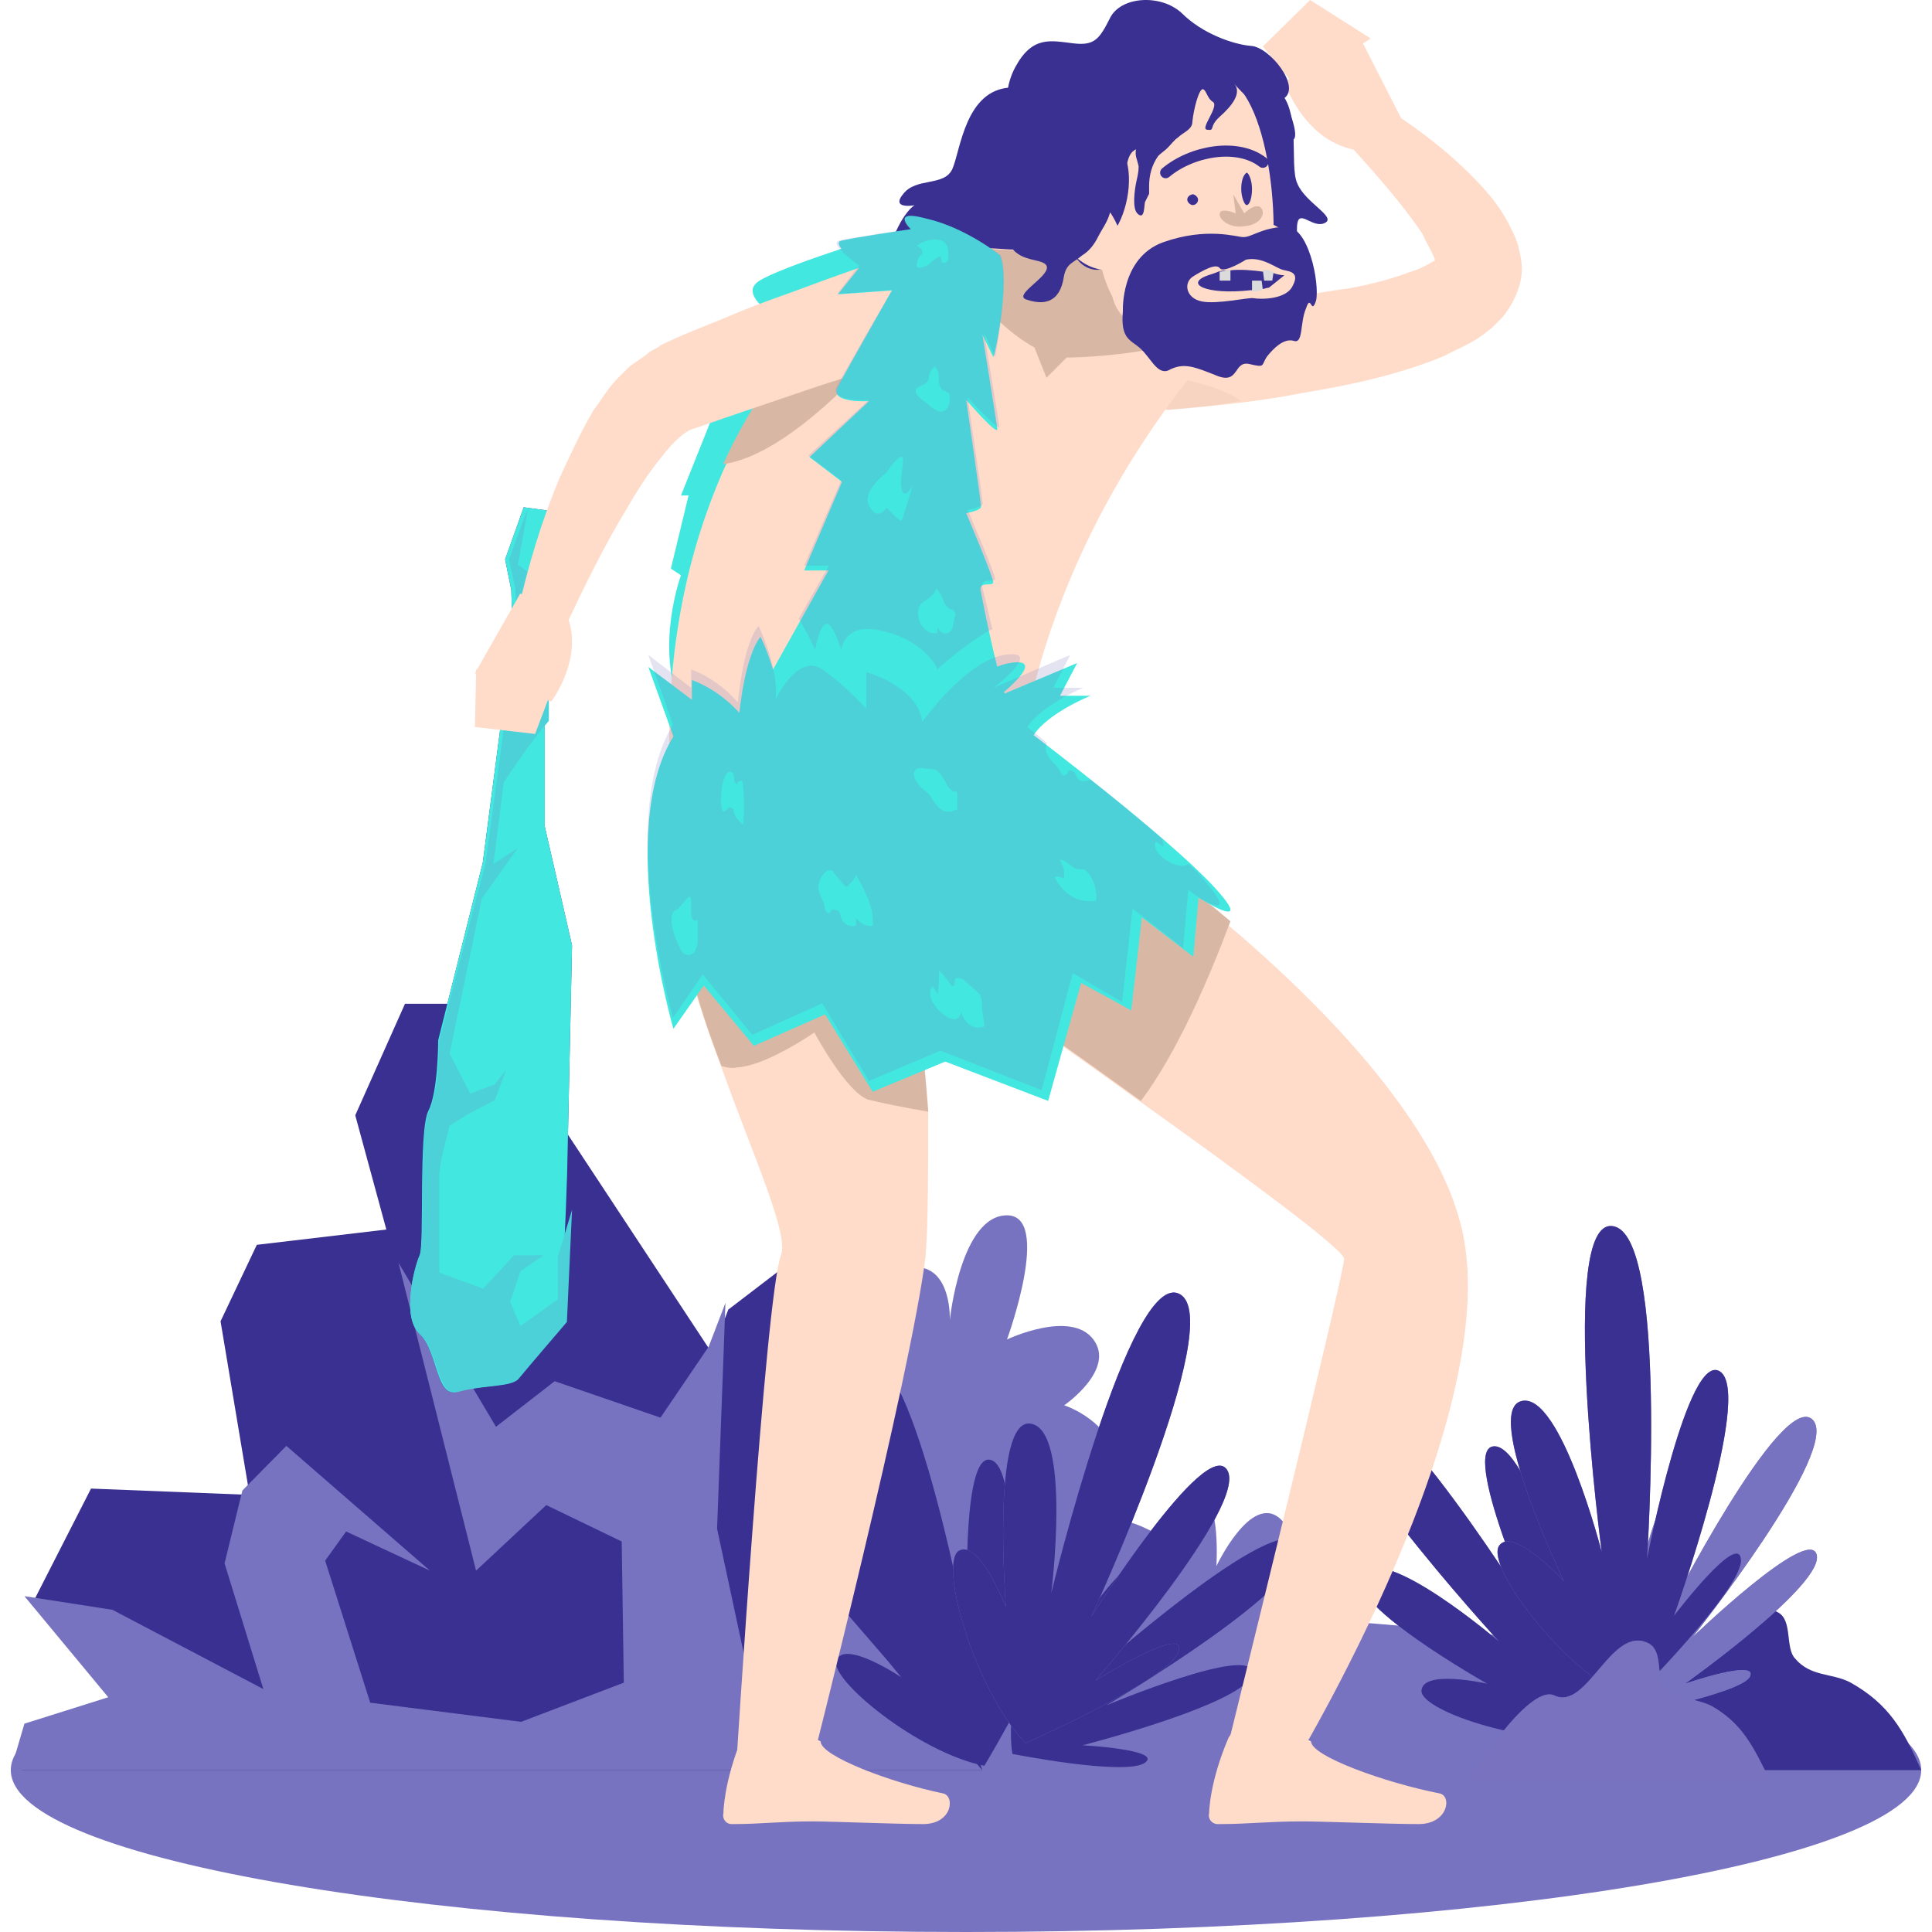 <?xml version="1.0" encoding="UTF-8"?> <svg xmlns="http://www.w3.org/2000/svg" width="179" height="179" viewBox="0 0 179 179" fill="none"><path d="M89.5 179C138.355 179 178 172.348 178 164C178 155.652 138.355 149 89.5 149C40.645 149 1 155.652 1 164C1 172.348 40.645 179 89.5 179Z" fill="#7873C0"></path><path d="M76 144.8C76 144.8 72.5 144.6 72.1 135C71.7 125.4 78 122.8 82.7 124C82.7 124 82 117.1 85.1 117.4C88.2 117.7 88 122.3 88 122.3C88 122.3 89 112.6 93.3 112.6C97.5 112.6 93.3 124.1 93.3 124.1C93.3 124.1 99.2 121.3 101.3 124.1C103.4 126.9 98.6 130.2 98.6 130.2C98.6 130.2 106.2 132.6 103 140.6C103 140.6 108.3 141.4 109.7 145C109.7 145 109.2 137.9 111.2 138.4C113.1 138.9 112.7 145.1 112.7 145.1C112.7 145.1 115.9 138.3 118.6 140.7C121.3 143.1 117.3 148.9 117.3 148.9C117.3 148.9 122.6 146.4 123.5 149.7C124.3 153.1 120.5 154.4 120.5 154.4C120.5 154.4 126 153.1 126 159.4C126 159.4 136.6 158.4 139.1 164.1H76.1L76 144.8Z" fill="#7873C0"></path><path d="M178 164H145C145 164 151.561 153.473 154.36 154.876C157.93 156.581 160.632 147.056 164.684 149.362C166.132 150.064 165.36 152.671 166.325 153.673C167.772 155.378 169.702 154.977 171.439 155.879C175.009 157.884 176.36 160.29 178 164Z" fill="#393091"></path><path d="M148.299 160.8C148.299 160.8 150.499 147.7 148.999 145.9C147.399 144 147.099 153 147.099 153C147.099 153 141.899 134.1 138.499 134C135.099 133.9 142.399 150.3 142.399 150.3C142.399 150.3 128.099 127.1 123.999 129.3C119.899 131.4 138.899 152.1 138.899 152.1C138.899 152.1 128.399 143.1 126.199 145.7C123.899 148.2 137.799 156 137.799 156C137.799 156 131.699 154.6 131.699 156.7C131.799 158.6 142.099 162 148.299 160.8Z" fill="#7873C0"></path><path d="M148.299 160.8C148.299 160.8 150.499 147.7 148.999 145.9C147.399 144 147.099 153 147.099 153C147.099 153 141.899 134.1 138.499 134C135.099 133.9 142.399 150.3 142.399 150.3C142.399 150.3 128.099 127.1 123.999 129.3C119.899 131.4 138.899 152.1 138.899 152.1C138.899 152.1 128.399 143.1 126.199 145.7C123.899 148.2 137.799 156 137.799 156C137.799 156 131.699 154.6 131.699 156.7C131.799 158.6 142.099 162 148.299 160.8Z" fill="#393091"></path><path d="M150.3 159C150.3 159 161 157 162.1 155.4C163.1 153.6 156.1 156 156.1 156C156.1 156 169.2 146.7 168.3 144C167.5 141.4 156.8 151.7 156.8 151.7C156.8 151.7 170.8 134.1 167.9 131.5C165 128.9 154.5 149.5 154.5 149.5C154.5 149.5 158.5 138.9 155.9 137.8C153.3 136.8 151.2 149.7 151.2 149.7C151.2 149.7 150.5 144.6 149 145.1C147.3 145.6 147.7 154.6 150.3 159Z" fill="#7873C0"></path><path d="M150.3 159C150.3 159 161 157 162.1 155.4C163.1 153.6 156.1 156 156.1 156C156.1 156 169.2 146.7 168.3 144C167.5 141.4 156.8 151.7 156.8 151.7C156.8 151.7 170.8 134.1 167.9 131.5C165 128.9 154.5 149.5 154.5 149.5C154.5 149.5 158.5 138.9 155.9 137.8C153.3 136.8 151.2 149.7 151.2 149.7C151.2 149.7 150.5 144.6 149 145.1C147.3 145.6 147.7 154.6 150.3 159Z" fill="#7873C0"></path><path d="M151.1 157.6C151.1 157.6 161.5 147.2 161.3 144.5C161.1 141.8 155.1 149.7 155.1 149.7C155.1 149.7 162.4 129.3 159.4 127.1C156.4 124.9 152.6 144.4 152.6 144.4C152.6 144.4 154.6 114.2 149.4 113.6C144.3 112.9 148.4 143.8 148.4 143.8C148.4 143.8 144.6 129 141 129.8C137.3 130.6 144.9 146.5 144.9 146.5C144.9 146.5 140.2 141.4 138.9 143.2C137.6 145.1 144.8 154.7 151.1 157.6Z" fill="#7873C0"></path><path d="M151.1 157.6C151.1 157.6 161.5 147.2 161.3 144.5C161.1 141.8 155.1 149.7 155.1 149.7C155.1 149.7 162.4 129.3 159.4 127.1C156.4 124.9 152.6 144.4 152.6 144.4C152.6 144.4 154.6 114.2 149.4 113.6C144.3 112.9 148.4 143.8 148.4 143.8C148.4 143.8 144.6 129 141 129.8C137.3 130.6 144.9 146.5 144.9 146.5C144.9 146.5 140.2 141.4 138.9 143.2C137.6 145.1 144.8 154.7 151.1 157.6Z" fill="#393091"></path><path d="M164 165H136C136 165 141.538 155.991 144 157.077C147.077 158.596 149.333 150.348 152.821 152.301C154.051 153.061 153.436 155.123 154.154 156.1C155.385 157.511 157.026 157.294 158.564 158.054C161.436 159.682 162.462 161.852 164 165Z" fill="#7873C0"></path><path opacity="0.7" d="M164 165H136C136 165 141.538 155.991 144 157.077C147.077 158.596 149.333 150.348 152.821 152.301C154.051 153.061 153.436 155.123 154.154 156.1C155.385 157.511 157.026 157.294 158.564 158.054C161.436 159.682 162.462 161.852 164 165Z" fill="#7873C0"></path><path d="M91 164H2L3.248 159.75L10.929 157.333L3.248 148.083L8.433 137.917L23.122 138.5L20.434 122.417L23.794 115.333L35.795 113.917L32.915 103.333L37.523 93H44.628L65.942 125.333L67.478 121.333L73.142 117L79.095 122.417L91 164Z" fill="#393091"></path><path d="M91 164H1L2.262 159.697L10.029 157.25L2.262 147.883L10.418 149.149L24.398 156.49L20.806 144.846L22.456 138.095L26.534 133.961L39.835 145.521L32.068 141.892L30.126 144.592L34.301 157.756L48.282 159.528L57.796 155.899L57.602 142.82L50.612 139.445L44.107 145.521L36.922 117L45.952 132.189L51.388 127.969L61.194 131.345L65.66 124.763L67.214 120.713L66.437 141.639L69.058 153.874L72.942 150.162L78.087 149.065L91 164Z" fill="#7873C0"></path><path d="M91.2 163.6C91.2 163.6 98 152.3 97.3 150C96.6 147.7 93 156 93 156C93 156 95 136.6 91.9 135.3C88.8 134 89.7 151.9 89.7 151.9C89.7 151.9 84.8 125 80.2 125.6C75.5 126.2 85.9 152.3 85.9 152.3C85.9 152.3 79.5 140.2 76.4 141.7C73.3 143.2 83.5 155.4 83.5 155.4C83.5 155.4 78.3 151.9 77.5 153.8C76.7 155.5 85.1 162.4 91.2 163.6Z" fill="#393091"></path><path d="M93.8 162.5C93.8 162.5 104.4 164.6 106.1 163.3C107.7 162.1 100.3 161.7 100.3 161.7C100.3 161.7 115.9 157.7 116 155C116.1 152.3 102.5 158 102.5 158C102.5 158 121.9 146.6 120.2 143.1C118.5 139.6 101.1 155.1 101.1 155.1C101.1 155.1 108.7 146.7 106.6 144.7C104.5 142.7 97.9 154 97.9 154C97.9 154 99.1 149 97.4 149C95.9 149.1 93 157.5 93.8 162.5Z" fill="#7873C0"></path><path d="M93.8 162.5C93.8 162.5 104.4 164.6 106.1 163.3C107.7 162.1 100.3 161.7 100.3 161.7C100.3 161.7 115.9 157.7 116 155C116.1 152.3 102.5 158 102.5 158C102.5 158 121.9 146.6 120.2 143.1C118.5 139.6 101.1 155.1 101.1 155.1C101.1 155.1 108.7 146.7 106.6 144.7C104.5 142.7 97.9 154 97.9 154C97.9 154 99.1 149 97.4 149C95.9 149.1 93 157.5 93.8 162.5Z" fill="#393091"></path><path d="M95 161.5C95 161.5 108.4 155.6 109.2 153C110 150.4 101.5 155.7 101.5 155.7C101.5 155.7 115.7 139.4 113.7 136.2C111.7 133 101.1 149.8 101.1 149.8C101.1 149.8 113.8 122.3 109.3 119.9C104.7 117.4 97.4 147.6 97.4 147.6C97.4 147.6 99.3 132.5 95.5 131.9C91.8 131.3 93.2 148.9 93.2 148.9C93.2 148.9 90.7 142.5 88.8 143.7C87 145 90.3 156.5 95 161.5Z" fill="#7873C0"></path><path d="M95 161.5C95 161.5 108.4 155.6 109.2 153C110 150.4 101.5 155.7 101.5 155.7C101.5 155.7 115.7 139.4 113.7 136.2C111.7 133 101.1 149.8 101.1 149.8C101.1 149.8 113.8 122.3 109.3 119.9C104.7 117.4 97.4 147.6 97.4 147.6C97.4 147.6 99.3 132.5 95.5 131.9C91.8 131.3 93.2 148.9 93.2 148.9C93.2 148.9 90.7 142.5 88.8 143.7C87 145 90.3 156.5 95 161.5Z" fill="#393091"></path><path d="M53 87.587L52.541 108.871L52.426 112.088L51.967 122.483C51.967 122.483 48.293 126.937 47.719 127.68C47.145 128.546 44.619 128.299 42.437 128.917C40.371 129.66 40.6 125.205 38.878 123.596C37.156 121.988 38.419 117.285 38.878 116.296C39.337 115.306 38.763 104.788 39.682 102.931C40.6 101.199 40.6 96.373 40.6 96.373L44.733 79.915L47.489 58.755L47.374 54.672L46.8 51.826L48.522 47L51.278 47.371L50.589 52.445V54.548L50.474 61.478V66.922V76.574L53 87.587Z" fill="#393091"></path><path d="M53 87.587L52.541 108.871L52.426 112.088L51.967 122.483C51.967 122.483 48.293 126.937 47.719 127.68C47.145 128.546 44.619 128.299 42.437 128.917C40.371 129.66 40.6 125.205 38.878 123.596C37.156 121.988 38.419 117.285 38.878 116.296C39.337 115.306 38.763 104.788 39.682 102.931C40.6 101.199 40.6 96.373 40.6 96.373L44.733 79.915L47.489 58.755L47.374 54.672L46.8 51.826L48.522 47L51.278 47.371L50.589 52.445V54.548L50.474 61.478V66.922V76.574L53 87.587Z" fill="#42E8E0"></path><path d="M53 112.088L52.523 122.483C52.523 122.483 48.702 126.937 48.105 127.68C47.508 128.546 44.882 128.299 42.614 128.917C40.465 129.66 40.704 125.205 38.913 123.596C37.122 121.988 38.435 117.285 38.913 116.296C39.391 115.306 38.794 104.788 39.749 102.931C40.704 101.199 40.704 96.373 40.704 96.373L45.001 79.915L47.867 58.632L47.747 54.548L47.15 51.826L48.941 47L47.986 52.321L50.971 54.425L50.851 61.354V66.799C49.18 68.655 46.673 72.491 46.673 72.491L45.718 80.039L47.986 78.554L44.643 83.256L41.659 97.611L43.569 101.323L45.837 100.457L46.911 99.095L45.837 101.941L43.45 103.179L41.659 104.293C41.659 104.293 40.704 107.881 40.704 108.747C40.704 109.613 40.704 114.811 40.704 114.811V117.904L44.763 119.389L47.628 116.296H50.374L48.225 117.78L47.27 120.627L48.225 122.854L51.687 120.379V116.419L53 112.088Z" fill="#4DD1D9"></path><path d="M119.605 164H113.204C113.204 164 124.529 118.215 124.529 116.623C124.529 115.766 115.051 108.788 105.449 101.933C98.679 97.036 92.032 92.384 88.462 89.935C86.985 88.956 86 88.222 86 88.222L87.846 86.508L100.156 75C100.156 75 106.434 79.285 113.573 85.528C122.436 92.996 132.653 103.524 135.238 113.073C140.162 130.334 119.605 164 119.605 164Z" fill="#FFDCC9"></path><path d="M114 85.358C112.019 90.659 109.048 97.562 105.705 102C98.895 97.069 92.21 92.385 88.619 89.919C88.371 88.809 88.124 87.7 88 86.591L100.381 75.003C100.381 74.879 106.695 79.194 114 85.358Z" fill="#D9B7A5"></path><path d="M85.763 116.341C84.456 127.189 75.075 164 75.075 164H68.188C68.188 164 70.919 120.12 72.344 116.341C73.175 114.391 69.613 106.712 66.763 98.667C63.913 91.232 61.775 83.309 63.794 80.018C64.744 78.311 66.644 76.971 68.663 76.361C74.481 74.045 82.675 75.386 82.675 75.386C82.675 75.386 83.031 77.824 83.625 81.359C84.456 86.844 85.406 95.254 86 102.811C86 108.174 86 113.05 85.763 116.341Z" fill="#FFDCC9"></path><path d="M86 103C83.817 102.627 81.392 102.129 80.422 101.88C78.361 101.134 75.451 95.659 75.451 95.659C75.451 95.659 70.965 98.77 68.297 98.894C67.812 99.018 67.327 98.894 66.842 98.77C63.932 91.18 61.75 83.092 63.811 79.733C64.781 77.991 66.721 76.622 68.782 76C73.269 76.871 78.361 78.489 83.09 80.728C83.454 80.853 83.696 80.977 84.06 81.226C84.424 86.701 85.394 95.286 86 103Z" fill="#D9B7A5"></path><path d="M117.899 8C120.814 9.54 119.357 15.261 120.207 17.022C120.936 18.782 123.851 20.102 122.758 20.652C121.664 21.202 120.45 19.442 120.207 20.652C119.964 21.863 120.814 25.823 120.207 27.363C119.6 28.904 118.507 27.143 118.264 29.124C118.142 31.104 117.535 34.405 110.977 36.385C104.297 38.365 87.779 41.116 84.5 36.385C81.221 31.654 81.464 27.474 82.557 26.373C83.65 25.383 80.249 29.564 80.007 27.253C79.885 24.943 81.464 26.483 82.314 23.403C83.164 20.322 84.622 18.782 85.108 18.892C85.593 18.892 82.314 19.662 83.65 18.012C84.865 16.361 87.537 17.352 88.265 15.591C88.994 13.831 89.48 8.33 93.609 8.11C97.86 8 117.899 8 117.899 8Z" fill="#393091"></path><path d="M107 29.03C111.01 28.661 115.141 28.169 119.15 27.678C121.216 27.309 123.16 26.941 125.104 26.695C127.048 26.326 128.992 25.835 130.572 25.22C131.422 24.975 132.151 24.606 132.759 24.237C132.88 24.114 133.123 24.114 133.123 23.991C133.245 23.869 133.366 23.746 133.245 23.869C133.123 23.991 133.002 24.36 133.002 24.606C133.002 25.098 133.123 24.606 132.88 23.869C132.637 23.254 132.151 22.517 131.787 21.657C129.721 18.585 126.805 15.39 124.132 12.441L126.805 9C130.572 11.335 134.095 13.792 137.376 17.356C138.226 18.339 138.955 19.199 139.684 20.551C140.049 21.288 140.413 21.902 140.656 22.763C140.899 23.746 141.142 24.729 140.899 25.958C140.656 27.186 139.927 28.538 139.198 29.398C138.712 29.89 138.469 30.136 138.226 30.381C137.862 30.627 137.619 30.873 137.254 31.119C136.039 31.979 134.946 32.347 133.852 32.962C129.357 34.805 125.104 35.665 120.73 36.403C116.356 37.263 112.225 37.631 107.729 38L107 29.03Z" fill="#FFDCC9"></path><path opacity="0.2" d="M115 37.143C112.629 37.571 110.371 37.857 108.113 38L108 35.714C108.452 35.286 108.79 35 108.79 35C108.79 35 112.742 35.571 115 37.143Z" fill="#D9B7A5"></path><path d="M81.222 22C81.222 22 70.812 25.204 69.993 26.313C69.057 27.299 70.928 28.654 70.928 28.654C70.928 28.654 64.378 38.266 64.729 38.143C65.08 38.02 65.899 38.883 65.899 38.883L63.092 45.907H63.794L62.156 52.684L63.092 53.3C63.092 53.3 60.635 59.955 63.092 65.5C65.665 70.922 92.568 30.626 81.222 22Z" fill="#42E8E0"></path><path d="M130 11.314L125.759 3L119 7.605C119 7.605 120.988 13.744 126.554 14L130 11.314Z" fill="#FFDCC9"></path><path d="M121.384 0L117 4.308L120.014 8L127 3.569L121.384 0Z" fill="#FFDCC9"></path><path d="M118.755 160.852L115.649 159C115.39 159 113.967 160.728 113.837 160.975C112.025 165.173 112.025 168.012 112.025 168.012C111.896 168.506 112.284 169 112.802 169C112.931 169 112.931 169 113.061 169C115.649 169 117.461 168.753 120.697 168.753C122.638 168.753 128.721 169 131.439 169C134.157 169 134.546 166.407 133.381 166.161C128.333 165.173 121.473 162.704 121.473 161.346C121.215 161.099 119.144 160.852 118.755 160.852Z" fill="#FFDCC9"></path><path d="M116 28.403C115.515 28.894 114.909 29.385 114.545 29.876C95.507 50.628 94.416 71.38 94.416 71.38C94.416 71.38 70.77 72.853 62.04 71.257C61.676 59.838 63.858 50.874 66.89 43.875C68.951 39.209 71.377 35.525 73.802 32.578C74.529 31.718 75.136 31.104 75.742 30.367C80.714 25.21 85.079 23.123 85.079 23.123C85.079 23.123 86.291 23 88.11 23C89.08 23 90.293 23 91.506 23C92.354 23 93.203 23.123 94.052 23.123C97.447 23.368 102.904 24.474 106.542 25.333C111.392 26.561 116 28.403 116 28.403Z" fill="#FFDCC9"></path><path d="M116 28.09C115.502 28.559 115.004 29.027 114.506 29.495C109.279 33.126 98.824 33.126 98.824 33.126L96.957 35L95.837 32.189C94.094 31.252 92.601 29.847 91.232 28.441C89.614 26.568 88.245 24.577 87.622 23.054C87.373 22.586 87.249 22.234 87 22C88.245 22.234 89.738 22.586 91.107 23.054C91.978 23.054 92.85 23.171 93.721 23.171C97.206 23.405 102.807 24.459 106.541 25.279C111.27 26.333 116 28.09 116 28.09Z" fill="#D9B7A5"></path><path d="M104.783 29.765C107.472 32.548 110.979 32.548 113.668 30.777C115.421 29.765 116.824 27.867 117.526 25.59C117.643 25.337 117.643 24.958 117.76 24.578C118.695 18.885 116.941 5.602 111.797 7.12C107.472 8.385 103.03 7.879 101.51 12.307C101.042 13.572 100.925 14.963 101.042 16.355C101.627 22.933 101.627 26.602 104.783 29.765Z" fill="#FFDCC9"></path><path d="M110 18.5C110 18.75 110.3 19 110.5 19C110.8 19 111 18.75 111 18.5C111 18.25 110.7 18 110.5 18C110.2 18.062 110 18.25 110 18.5Z" fill="#393091"></path><path d="M115 17.5C115 18.25 115.3 19 115.5 19C115.8 19 116 18.25 116 17.5C116 16.75 115.7 16 115.5 16C115.2 16.188 115 16.75 115 17.5Z" fill="#393091"></path><path d="M102.109 21.114C101.553 21.361 100.885 23.709 102.109 24.945C101.108 25.193 99.996 24.575 99.551 23.586C99.328 23.091 99.106 22.473 98.772 21.484C97.215 16.54 96.77 13.326 97.104 10.73L104.444 9L105 11.719C104.222 12.337 103.888 13.326 104.222 14.439C105.111 16.664 104.333 20.248 102.887 21.855C102.998 21.855 102.887 20.743 102.109 21.114Z" fill="#393091"></path><path d="M98.332 22.014C99.02 23.381 100.168 24.499 101.546 24.872C103.382 25.493 104.415 23.754 103.841 21.765C103.382 20.15 101.89 17.665 100.053 18.038C98.217 18.162 97.528 20.274 98.332 22.014Z" fill="#FFDCC9"></path><path d="M118.972 9.105C120.55 8.014 117.636 4.377 115.936 4.256C114.358 4.135 111.444 3.165 109.501 1.225C107.558 -0.593 103.794 -0.351 102.823 1.71C101.851 3.65 101.366 4.256 99.423 4.013C97.359 3.771 95.659 3.286 94.08 6.196C92.502 9.105 93.959 11.53 92.016 12.379C90.073 13.227 91.045 17.713 93.838 17.834C96.509 17.955 92.866 21.471 93.716 22.926C94.688 24.381 96.873 23.896 96.995 24.744C97.116 25.714 93.716 27.411 95.173 27.775C96.63 28.26 98.209 28.139 98.573 25.593C98.816 24.381 99.423 24.381 100.273 23.653C100.88 23.29 101.366 22.683 101.73 21.956C102.094 21.229 102.58 20.622 102.823 19.774C103.066 19.289 102.944 18.804 103.187 18.198C103.43 17.228 104.158 16.622 104.28 15.652C104.523 14.924 104.523 14.197 105.251 13.833C105.13 14.44 105.373 14.803 105.494 15.409C105.494 16.015 105.373 16.379 105.251 16.985C105.13 17.592 104.887 19.289 105.373 19.774C106.101 20.501 105.98 18.925 106.101 18.683C106.222 18.44 106.344 18.198 106.465 17.955C106.465 17.713 106.465 17.47 106.465 17.228C106.465 16.258 106.708 15.288 107.315 14.44C107.558 14.197 107.922 13.955 108.165 13.712C108.529 13.348 108.772 12.985 109.137 12.742C109.622 12.257 110.472 12.015 110.472 11.287C110.594 10.075 111.079 8.257 111.444 8.257C111.808 8.378 111.808 9.105 112.415 9.469C112.901 9.954 111.201 11.894 111.808 12.015C112.658 12.136 111.929 11.772 113.022 10.803C114.115 9.833 115.086 8.62 114.358 7.772C114.358 7.772 116.3 10.075 117.515 10.075C118.607 10.075 118.607 13.227 119.7 12.985C120.672 12.864 118.972 9.105 118.972 9.105Z" fill="#393091"></path><path d="M113.921 20C118.64 20 121 22.602 121 25.091C121 28.259 116.045 34.141 107.079 31.2C98.939 28.259 103.894 20 113.921 20Z" fill="#FFDCC9"></path><path d="M113.008 19.775C113.122 19.183 114.488 19.775 114.488 19.775L114.26 18L115.285 19.775C115.285 19.775 116.196 18.828 116.765 19.183C117.334 19.657 116.879 20.84 115.285 20.959C114.033 21.195 112.894 20.367 113.008 19.775Z" fill="#D9B7A5"></path><path d="M108 16C110.443 13.947 114.686 13.223 117 15.034" stroke="#393091" stroke-width="1.029" stroke-miterlimit="10" stroke-linecap="round" stroke-linejoin="round"></path><path d="M104.036 28.811C104.036 28.811 103.804 23.889 107.755 22.448C111.823 21.008 114.612 21.968 115.193 21.968C116.007 21.968 116.82 21.128 119.029 21.008C121.237 20.767 122.283 26.29 121.934 27.85C121.469 29.291 121.469 27.13 121.004 28.57C120.423 29.891 120.772 31.932 119.842 31.572C118.912 31.331 117.983 32.292 117.402 33.012C116.82 33.852 117.285 34.092 115.774 33.732C114.264 33.372 114.845 35.653 112.753 34.813C110.661 33.972 109.731 33.612 108.453 34.212C107.29 34.933 106.709 33.252 105.663 32.292C104.733 31.451 103.804 31.451 104.036 28.811Z" fill="#393091"></path><path d="M115.439 24.06C115.439 24.06 113.386 25.348 113.023 24.853C112.661 24.357 111.453 25.051 110.486 25.646C109.641 26.24 109.882 27.628 111.332 27.925C112.782 28.223 115.681 27.529 116.164 27.628C116.647 27.727 119.184 27.826 119.788 26.439C120.513 25.051 119.184 25.15 118.701 24.952C117.976 24.654 116.768 23.762 115.439 24.06Z" fill="#FFDCC9"></path><path d="M119 25.507L117.561 26.657C117.321 26.657 117.201 26.772 116.962 26.772C116.602 26.887 116.122 26.887 115.882 26.887C111.806 27.346 109.647 26.312 111.926 25.507C112.285 25.392 112.645 25.277 112.885 25.163C113.244 25.048 113.604 25.048 113.964 25.048C114.923 24.933 116.122 25.048 116.962 25.163C117.321 25.163 117.561 25.277 117.921 25.277C118.52 25.507 119 25.507 119 25.507Z" fill="#393091"></path><path d="M114 25V26H113V25.167C113.333 25.167 113.667 25 114 25Z" fill="#DBDBDB"></path><path d="M117 26.833C116.667 27 116.222 27 116 27C116 26.667 116 26 116 26H116.889L117 26.833Z" fill="#DBDBDB"></path><path d="M118 25.2L117.875 26H117.125L117 25C117.375 25 117.625 25 118 25.2Z" fill="#DBDBDB"></path><path d="M48.197 55L44 62.381L51.074 65C51.074 65 54.671 60.238 52.033 56.071L48.197 55Z" fill="#FFDCC9"></path><path d="M44 67.357L49.576 68L51 64.25L44.119 62L44 67.357Z" fill="#FFDCC9"></path><path d="M81 33.002C81 33.002 73.222 42.177 67 43C69.034 38.53 71.427 35.002 73.82 32.179C76.333 31.826 78.846 31.944 81 33.002Z" fill="#D9B7A5"></path><path d="M88 31.659C84.074 33 80.025 34.463 76.098 35.683C72.172 37.024 68.123 38.366 64.319 39.707C63.583 39.829 62.356 40.927 61.252 42.39C60.147 43.732 59.043 45.439 58.061 47.146C55.975 50.561 54.135 54.342 52.417 58L48 56.537C48.982 52.268 50.209 48.122 51.926 44.098C52.908 42.024 53.767 40.073 54.994 38C55.73 37.024 56.344 35.927 57.325 34.951L58.184 34.098C58.429 33.854 58.797 33.61 59.166 33.366C59.534 33.122 59.902 32.878 60.147 32.634C60.515 32.39 61.129 32.146 61.129 32.024C63.092 31.049 65.055 30.317 67.141 29.463C69.104 28.61 71.067 27.878 73.153 27.146C77.08 25.683 81.129 24.22 85.178 23L88 31.659Z" fill="#FFDCC9"></path><path d="M92.649 23.649C92.649 23.649 89.52 21.115 85.891 20.27C82.388 19.305 84.39 21.236 84.39 21.236C84.39 21.236 78.634 22.081 77.883 22.322C77.007 22.684 79.76 24.615 79.76 24.615L77.633 27.27L82.638 26.908C82.638 26.908 78.509 34.149 77.633 35.839C76.757 37.407 80.511 37.166 80.511 37.166L75.005 42.355L78.008 44.648L74.505 52.855H76.757L70 64.923C70 64.923 73.128 70.233 74.505 69.992C75.756 69.63 92.398 67.216 92.398 67.216C92.398 67.216 94.901 67.699 93.65 65.768C92.649 63.837 91.147 56.234 90.897 54.907C90.521 53.7 92.023 54.424 92.023 53.941C92.023 53.458 89.52 47.545 89.52 47.545C89.52 47.545 90.897 47.303 90.897 46.941C90.897 46.579 89.52 37.045 89.52 37.045C89.52 37.045 92.523 40.545 92.398 39.7C92.273 38.735 91.022 31.011 91.022 31.011L92.023 33.063C92.148 33.184 93.65 25.942 92.649 23.649Z" fill="#42E8E0"></path><path d="M85.864 67.624C85.864 67.624 89.776 62.037 93.566 61.429C97.234 60.822 92.588 64.466 92.588 64.466L99.801 61.429L98.212 64.466H101.024C101.024 64.466 97.112 66.045 95.767 68.11C95.767 68.11 108.115 77.463 112.394 82.079C116.673 86.695 111.049 83.172 111.049 83.172L110.56 88.638L105.792 84.994L104.814 93.619L100.168 91.068L97.112 102L87.576 98.356L80.852 101.15L76.45 93.983L69.848 96.898L65.203 91.311L62.391 95.319C62.391 95.319 57.011 76.856 62.391 68.232L60.068 61.794L64.102 64.831V63.008C64.102 63.008 66.425 63.737 68.504 66.045C68.504 66.045 68.993 60.822 70.46 59C70.46 59 72.416 62.887 72.049 65.802C72.049 65.802 74.127 61.429 76.45 63.008C78.773 64.588 80.607 66.653 80.607 66.653V63.251C80.607 63.008 85.497 64.223 85.864 67.624Z" fill="#42E8E0"></path><path opacity="0.2" d="M92.195 33.1C92.195 33.1 93.594 25.905 92.704 23.626C92.704 23.626 89.523 21.108 85.833 20.269C82.27 19.309 84.306 21.228 84.306 21.228C84.306 21.228 78.453 22.067 77.69 22.307C76.799 22.667 79.598 24.586 79.598 24.586L77.563 27.224L82.652 26.864C82.652 26.864 78.453 34.059 77.563 35.738C76.672 37.297 80.489 37.057 80.489 37.057L74.891 42.214L77.944 44.492L74.509 52.407H76.799L74 57.323C74.891 58.762 75.527 60.201 75.527 60.201C75.527 60.201 75.909 57.923 76.545 57.803C77.181 57.683 77.944 60.201 77.944 60.201C77.944 60.201 78.199 57.443 82.016 58.522C85.833 59.482 86.851 62 86.851 62C86.851 62 89.777 59.362 91.94 58.283C91.558 56.604 91.177 55.045 91.049 54.565C90.668 53.366 92.195 54.085 92.195 53.606C92.195 53.126 89.65 47.25 89.65 47.25C89.65 47.25 91.049 47.01 91.049 46.651C91.049 46.291 89.65 36.817 89.65 36.817C89.65 36.817 92.831 40.295 92.576 39.456C92.449 38.496 91.177 30.821 91.177 30.821L92.195 33.1ZM87.996 36.697C87.996 37.057 87.996 37.297 87.869 37.657C87.741 37.897 87.487 38.136 87.105 38.136C86.851 38.136 86.596 37.897 86.342 37.777C86.087 37.537 85.833 37.297 85.451 37.057C85.324 36.937 85.069 36.697 84.942 36.577C84.815 36.338 84.815 36.098 84.942 35.978C85.069 35.858 85.324 35.738 85.578 35.618C85.833 35.498 85.96 35.378 85.96 35.138L86.087 35.378C85.96 34.779 86.215 34.299 86.596 33.939C86.978 34.299 86.978 34.779 86.978 35.138C86.978 35.618 87.105 36.098 87.487 36.218C87.614 36.218 87.614 36.338 87.741 36.338C87.996 36.458 87.996 36.577 87.996 36.697ZM83.543 48.209C83.415 48.449 82.143 47.01 82.143 47.01C82.143 47.01 81.38 48.329 80.616 47.01C79.598 45.691 82.143 43.773 82.143 43.773C82.143 43.773 83.161 42.214 83.543 42.334C83.924 42.453 83.288 44.252 83.543 45.331C83.797 46.411 84.561 44.972 84.561 44.972C84.561 44.972 83.67 47.97 83.543 48.209ZM84.942 22.787C85.578 22.187 87.36 21.828 87.741 22.787C87.869 23.027 87.869 23.387 87.869 23.746C87.869 23.866 87.869 24.106 87.741 24.226C87.614 24.346 87.36 24.466 87.232 24.226C87.232 24.106 87.232 23.866 87.105 23.746C86.723 23.866 86.342 24.226 86.087 24.466C85.706 24.706 85.197 24.945 84.942 24.706C84.942 24.226 85.069 23.866 85.324 23.626C85.451 23.506 85.451 23.506 85.451 23.387C85.451 23.027 85.197 22.907 84.942 22.787ZM88.505 56.964C88.377 57.323 88.377 57.803 88.25 58.043C88.25 58.163 88.25 58.282 88.123 58.403C87.996 58.642 87.614 58.762 87.36 58.642C87.105 58.522 86.851 58.283 86.851 57.923C86.851 58.163 86.851 58.403 86.851 58.642C86.342 58.762 85.833 58.522 85.578 58.163C85.197 57.803 85.069 57.203 85.069 56.843C84.942 55.524 86.342 55.764 86.724 54.565C87.105 54.805 87.232 55.285 87.36 55.524C87.487 55.884 87.741 56.364 88.123 56.484C88.25 56.484 88.25 56.484 88.377 56.604C88.505 56.843 88.505 56.843 88.505 56.964Z" fill="#7873C0"></path><path opacity="0.2" d="M111.42 81.388C111.059 80.901 110.578 80.414 110.097 80.048C109.255 80.779 106.489 79.074 107.09 77.977C107.331 78.099 107.571 78.343 107.812 78.465C107.812 78.221 107.692 77.977 107.692 77.734C105.647 75.906 103.242 73.957 101.077 72.252C100.596 72.374 100.115 72.496 99.874 72.13C99.754 72.008 99.634 71.643 99.514 71.521C99.393 71.399 99.032 71.278 98.912 71.521C98.912 71.643 98.912 71.643 98.792 71.765C98.672 71.887 98.552 71.887 98.431 71.765C98.311 71.643 98.191 71.521 98.191 71.399C97.83 70.79 97.229 70.425 96.988 69.816C96.868 69.572 96.868 69.207 96.988 68.841C95.906 67.867 95.184 67.38 95.184 67.38C96.507 65.309 100.355 63.725 100.355 63.725H97.589L99.153 60.68L92.057 63.725C92.057 63.725 96.868 60.071 93.019 60.68C89.411 61.289 85.443 66.892 85.443 66.892C85.082 63.603 80.271 62.264 80.271 62.264V65.674C80.271 65.674 78.467 63.603 76.182 62.02C73.897 60.436 71.853 64.822 71.853 64.822C72.213 62.02 70.289 58 70.289 58C68.846 59.584 68.365 65.065 68.365 65.065C66.321 62.751 64.035 62.02 64.035 62.02V63.725L60.067 60.68L62.352 67.136C57.06 75.785 62.352 94.3 62.352 94.3L65.118 90.281L69.688 95.884L76.182 92.96L80.512 100.147L87.126 97.346L96.507 101L99.393 90.159L103.963 92.838L104.926 84.19L109.616 87.844L110.097 82.363C110.097 82.728 115.629 86.139 111.42 81.388ZM64.637 87.235C64.637 87.601 64.517 87.844 64.396 88.088C64.276 88.331 63.915 88.575 63.675 88.453C63.314 88.453 63.073 88.088 62.953 87.722C62.592 86.992 62.111 85.773 62.232 84.921C62.352 84.312 62.472 84.433 62.833 84.19C63.194 83.824 63.434 83.459 63.795 83.094C64.035 83.094 64.035 83.337 64.035 83.581C64.035 83.946 64.035 84.19 64.035 84.555C64.035 84.799 64.035 84.921 64.156 85.164C64.276 85.286 64.517 85.408 64.637 85.164C64.637 85.773 64.637 86.504 64.637 87.235ZM68.846 76.394C68.485 76.15 68.124 75.663 68.004 75.297C68.004 75.054 67.884 74.81 67.644 74.81C67.403 74.81 67.283 75.176 67.042 75.176C66.561 75.054 66.802 71.156 67.764 71.521C68.004 71.643 68.004 71.887 68.004 72.13C68.004 72.374 68.124 72.739 68.365 72.618C68.245 72.496 68.606 72.252 68.726 72.374C68.846 72.496 68.846 72.739 68.846 72.861C68.966 73.957 68.966 75.176 68.846 76.394ZM80.873 85.773C80.271 85.895 79.67 85.53 79.309 85.043C79.309 85.286 79.309 85.53 79.309 85.773C78.708 85.895 78.227 85.652 77.986 85.164C77.866 84.921 77.866 84.677 77.746 84.433C77.505 84.312 77.265 84.19 77.024 84.312C77.024 84.312 76.904 84.433 76.904 84.555C76.784 84.677 76.663 84.555 76.543 84.433C76.423 84.312 76.423 84.19 76.423 84.068C76.302 83.337 75.822 82.85 75.822 82.119C75.822 81.632 76.423 80.414 77.024 80.657C77.144 80.657 77.265 80.779 77.265 80.901C77.625 81.266 77.866 81.632 78.106 81.875C78.227 81.997 78.347 82.241 78.467 82.119C78.588 82.119 78.588 82.119 78.588 81.997C78.948 81.754 79.189 81.388 79.309 81.023C79.67 81.754 80.031 82.241 80.271 82.972C80.391 83.215 80.512 83.337 80.512 83.581C80.873 84.312 80.873 85.164 80.873 85.773ZM84.962 72.496C84.481 71.765 84.601 71.156 85.322 71.156C85.443 71.156 86.405 71.278 86.525 71.278C87.006 71.399 87.247 71.887 87.487 72.252C87.728 72.739 87.968 73.227 88.449 73.348C88.57 73.348 88.69 73.348 88.69 73.47C88.69 73.592 88.69 73.592 88.69 73.714C88.69 74.079 88.69 74.445 88.69 74.688C88.69 74.81 88.69 74.932 88.69 74.932C88.69 75.054 88.57 75.054 88.449 75.054C87.487 75.541 86.886 74.81 86.405 74.079C86.044 73.348 85.322 73.105 84.962 72.496ZM91.215 95.031C91.215 95.153 91.095 95.153 90.975 95.153C90.494 95.275 90.013 95.153 89.652 94.787C89.291 94.422 89.051 93.935 89.051 93.569C88.93 96.006 85.202 92.595 86.405 91.377C86.525 91.62 86.766 91.864 86.886 92.108C87.006 91.377 87.006 90.646 87.006 89.915C87.487 90.402 87.848 90.889 88.209 91.377C88.329 91.377 88.449 91.255 88.449 91.133C88.449 91.011 88.449 90.889 88.449 90.768C88.57 90.646 88.69 90.524 88.93 90.646C89.051 90.646 89.291 90.768 89.411 90.889C89.772 91.255 90.133 91.499 90.494 91.864C90.614 91.986 90.855 92.108 90.855 92.351C90.975 92.595 90.975 92.838 90.975 93.082C90.975 93.569 91.095 94.178 91.215 95.031C91.336 95.031 91.336 94.909 91.215 95.031ZM101.558 83.459C99.754 83.703 98.431 82.728 97.71 81.266C97.95 81.144 98.311 81.266 98.552 81.388C98.672 80.779 98.552 80.292 98.191 79.683C98.792 79.561 99.153 80.414 99.874 80.535C99.995 80.535 100.235 80.535 100.355 80.535C100.476 80.535 100.596 80.657 100.716 80.779C101.318 81.388 101.678 82.484 101.558 83.459Z" fill="#7873C0"></path><path d="M73.439 160.852L70.478 159C70.232 159 68.874 160.728 68.751 160.975C67.024 165.173 67.024 168.012 67.024 168.012C66.9 168.506 67.271 169 67.764 169C67.888 169 67.888 169 68.011 169C70.478 169 72.206 168.753 75.29 168.753C77.14 168.753 82.939 169 85.53 169C88.244 169 88.491 166.407 87.38 166.161C82.569 165.173 76.03 162.704 76.03 161.346C75.783 161.099 73.933 160.852 73.439 160.852Z" fill="#FFDCC9"></path></svg> 